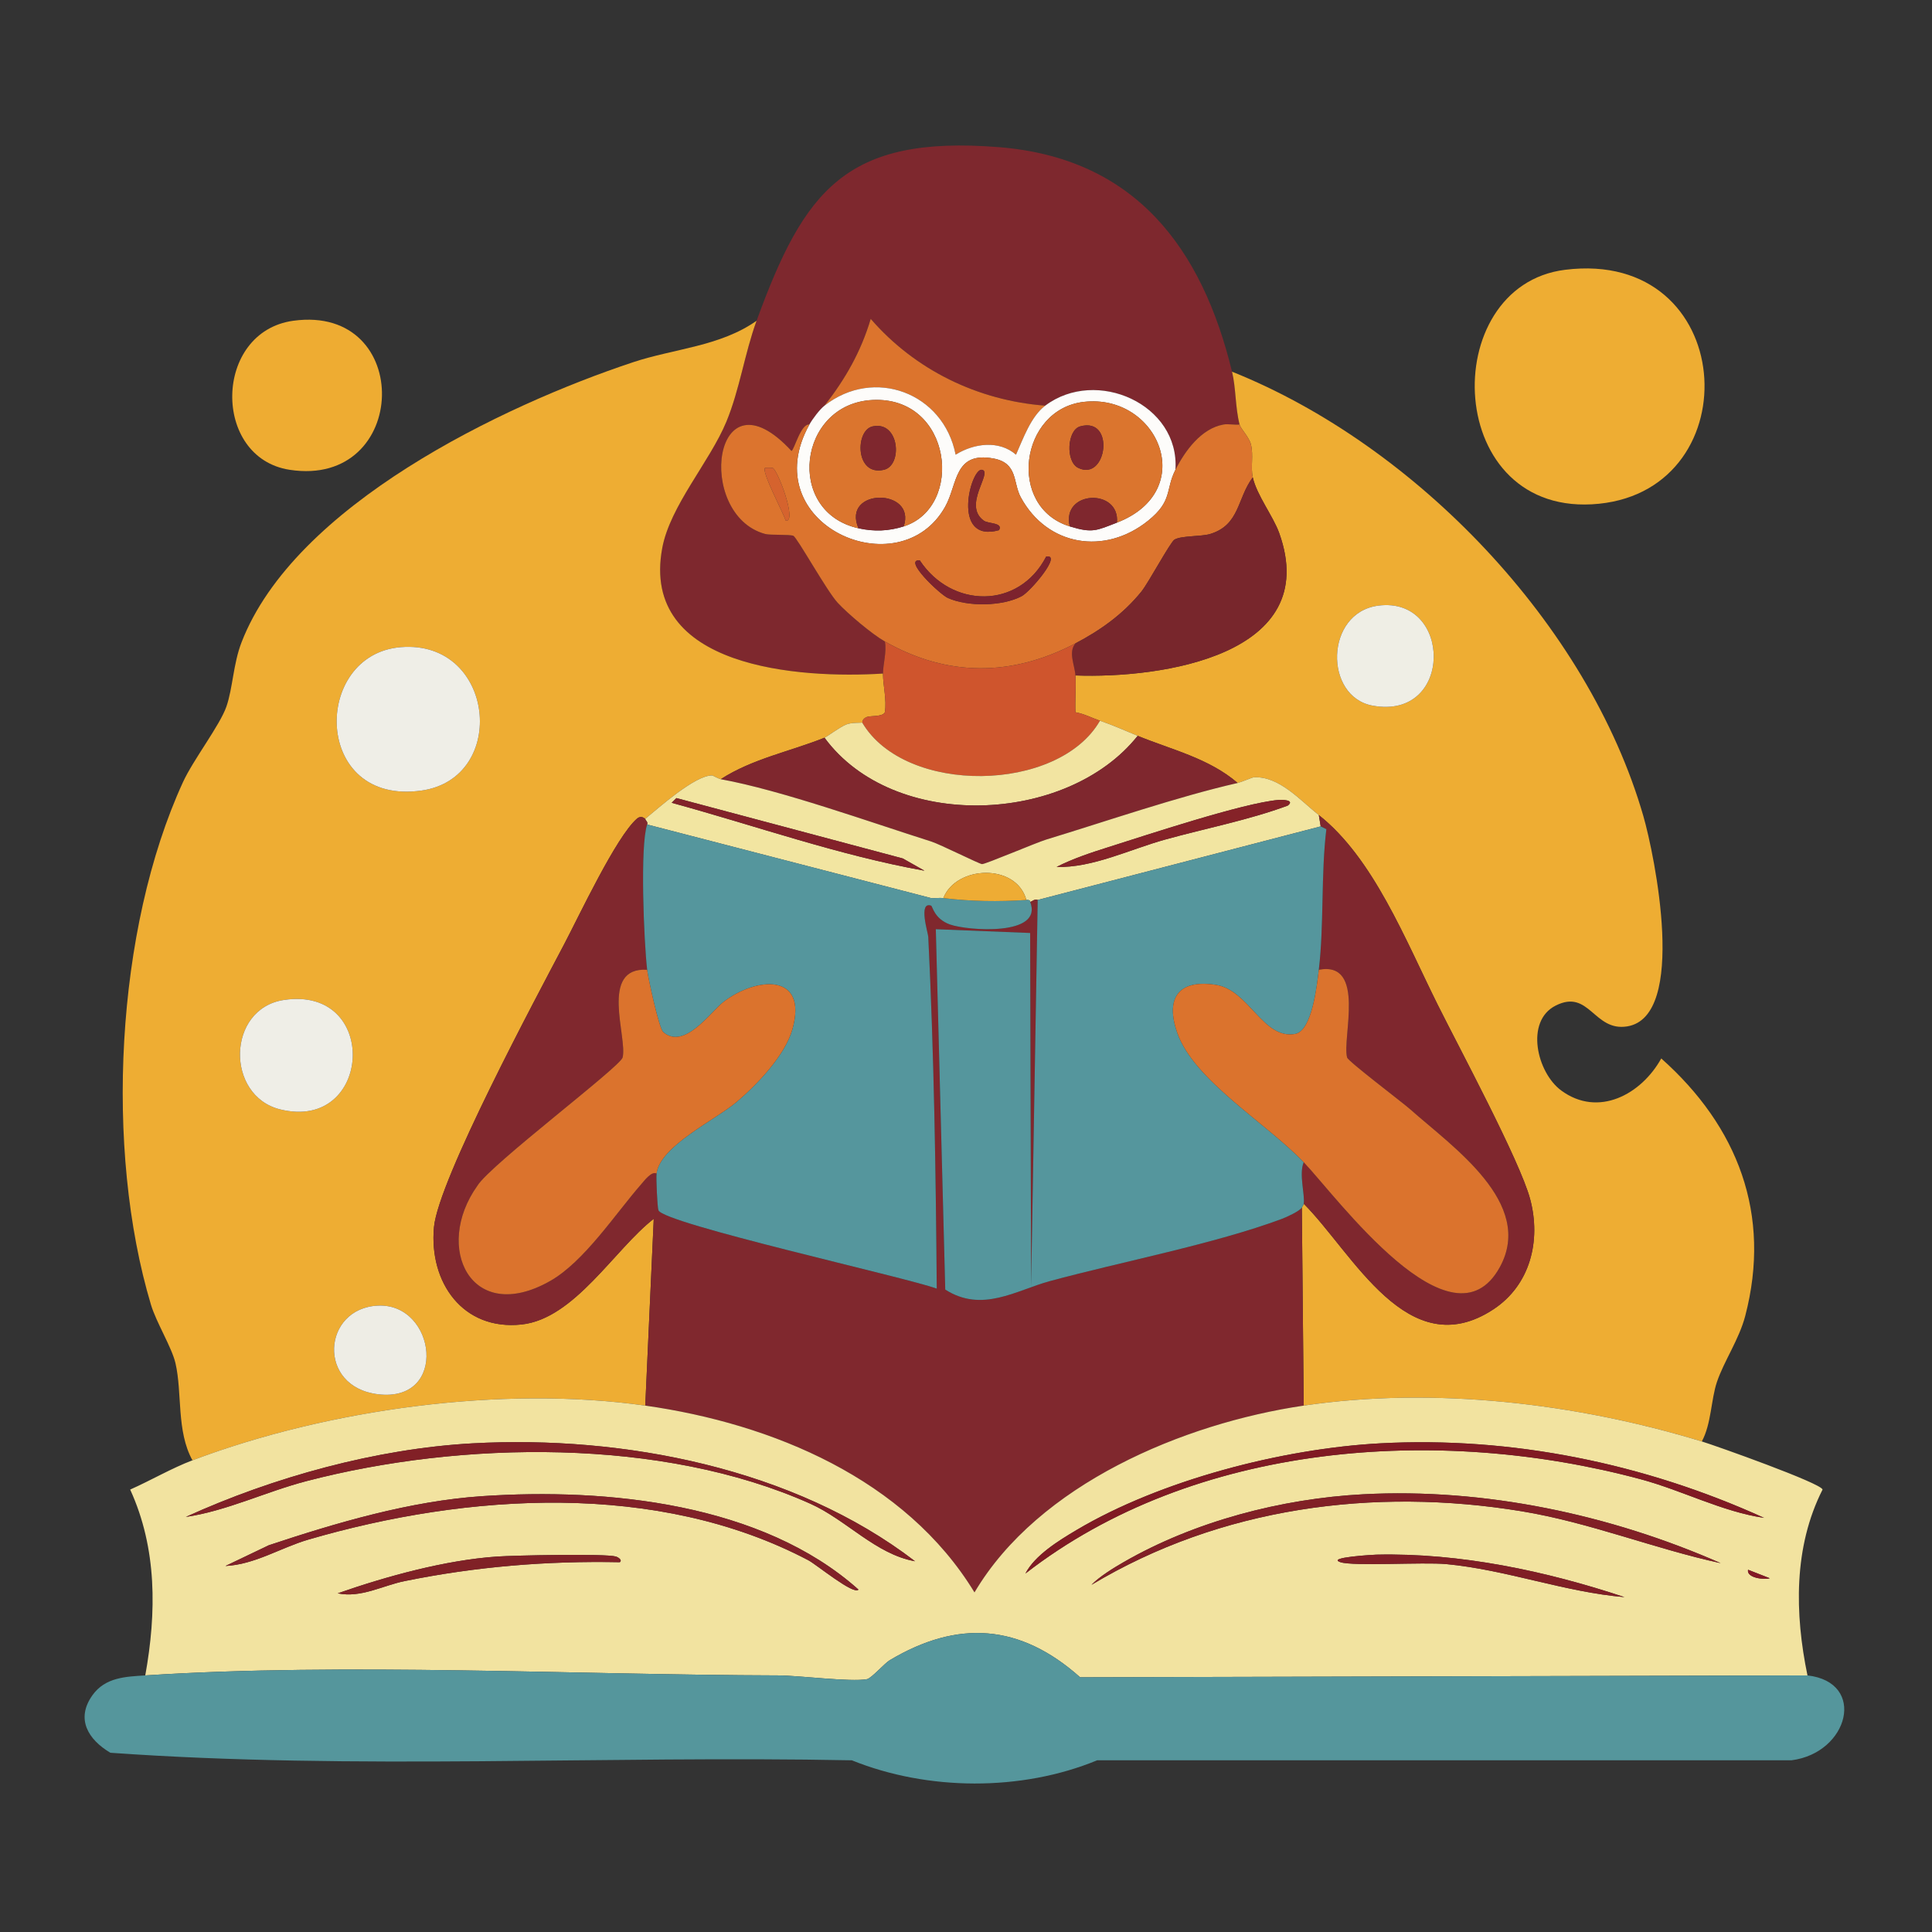 <svg xmlns="http://www.w3.org/2000/svg" width="1024" height="1024"><rect width="100%" height="100%" fill="#333333" stroke="none"/><path fill="none" d="M1023-1v1024H-1V-1h1024ZM401 170c-19.256 13.616-43.718 14.761-65.5 22-69.538 23.111-179.45 75.883-207.5 148.5-4.388 11.361-4.615 24.223-8 34-3.435 9.92-17.571 28.183-23 40-35.875 78.08-41.55 194.981-17 277 2.806 9.375 11.067 22.682 13 31 3.678 15.823.416 35.94 9 51.5-10.936 4.129-22.216 10.734-33 15.5 14.28 31.198 14.002 65.219 8 98.5-10.263.663-21.186.941-28 10.5-8.979 12.597-2.29 23.489 9.5 30.5 129.69 9.221 262.276 1.421 393 4 40.128 16.213 89.803 16.576 130 0h368c30.483-3.912 40.037-41.381 8.5-45-6.769-32.64-7.453-68.047 8-98.5-.673-3.382-56.775-23.292-64-25.5 5.058-9.311 4.863-22.209 8-31.5 3.746-11.094 11.745-22.561 15-35 14.101-53.885-3.977-100.457-44.5-136.5-10.595 19.09-33.372 31.422-53 17-12.935-9.504-19.302-36.73-3-45 17.935-9.099 20.243 13.939 38 11 31.977-5.293 14.497-90.731 8.5-111.5C841.653 330.864 750.179 235.87 653 197c-15.809-65.218-51.131-113.204-123.5-119-81.351-6.516-103.302 22.996-128.5 92Zm428.5-27c-68.347 8.539-64.5 132.365 18 124 80.842-8.197 73.397-135.419-18-124Zm-674 27c-42.409 5.784-43.324 72.629-2 79 63.698 9.821 66.138-87.747 2-79Z"/><path fill="#7E282E" d="M653 197c2.126 8.769 1.661 18.792 4 28-2.647.309-5.995-.438-8.5 0-11.811 2.064-20.462 14.031-25.5 24 2.362-34.73-41.933-54.389-69-34-35.731-2.709-69.039-18.913-92.5-46-5.129 17.294-13.454 31.908-24.5 46-2.514 1.976-6.341 7.022-8 10-4.569-.613-8.014 13.473-9.5 14-41.635-45.064-51.301 33.789-14 44 2.78.761 13.007.155 15 1 1.96.831 17.752 29.306 23.5 35.5 5.419 5.839 18.246 16.669 25 20.5 1.058 5.343-1.002 12.233-1 17-43.825 2.765-128.827-2.699-117-66.5 4.157-22.427 25.235-45.785 34-67 7.056-17.078 9.678-36.188 16-53.5 25.198-69.004 47.149-98.516 128.5-92 72.369 5.796 107.691 53.782 123.5 119Z"/><path fill="#EEAD33" d="M829.5 143c91.397-11.419 98.842 115.803 18 124-82.5 8.365-86.347-115.461-18-124Z"/><path fill="#DC742D" d="M554 215c-7.639 5.755-11.755 17.637-15.5 26-9.037-7.903-22.47-5.994-32 0-6.398-32.876-43.283-46.608-69.5-26 11.046-14.092 19.371-28.706 24.5-46 23.461 27.087 56.769 43.291 92.5 46Z"/><path fill="#EEAC32" d="M155.5 170c64.138-8.747 61.698 88.821-2 79-41.324-6.371-40.409-73.216 2-79Z"/><path fill="#EEAD33" d="M401 170c-6.322 17.312-8.944 36.422-16 53.5-8.765 21.215-29.843 44.573-34 67-11.827 63.801 73.175 69.265 117 66.5.003 6.557 2.061 13.754 1 20.5-1.216 2.553-7.589 1.754-9.5 2.5-2.756 1.076-2.318 2.93-2.5 3-.399.154-5.748-.142-8.5 1-3.657 1.518-10.006 6.397-11.5 7-17.833 7.197-38.238 11.136-55 22-.956-.173-4.254-1.995-4.5-2-9.055-.202-28.629 17.382-35.5 23-.174.142-1.912-2.28-4.5 0-10.975 9.668-30.462 51.209-38.5 66.5-14.657 27.883-66.724 124.883-69 150-2.653 29.277 15.369 54.879 46.5 51.5 28.04-3.044 49.3-39.966 70-56l-4.5 99c-76.053-10.781-168.264 1.914-240 29-8.584-15.56-5.322-35.677-9-51.5-1.933-8.318-10.194-21.625-13-31-24.55-82.019-18.875-198.92 17-277 5.429-11.817 19.565-30.08 23-40 3.385-9.777 3.612-22.639 8-34 28.05-72.617 137.962-125.389 207.5-148.5 21.782-7.239 46.244-8.384 65.5-22ZM212.5 343c-47.293 3.746-46.882 84.338 11 76 46.191-6.654 38.912-79.953-11-76Zm-62 187c-30.398 4.552-31.044 50.832-2 58 48.808 12.047 53.041-65.643 2-58Zm50 162c-29.679 1.168-32.798 43.179 0 47 37.331 4.349 30.65-48.206 0-47ZM902 764c-66.244-20.241-142.032-29.198-211-19l-1-105c.35-.593.896-1.318 1-2 26.196 26.217 55.138 85.804 100.5 56 19.619-12.89 25.397-36.495 19.5-58.5-5.444-20.315-37.795-80.495-49-103-17.234-34.616-34.1-77.708-63-100.5-9.743-7.683-21.077-20.811-34.5-20-.829.05-6.654 2.58-8.5 3-15.272-13.137-35.06-17.647-53-25-7.669-3.143-11.561-5.047-20-8-4.213-1.474-8.379-3.675-13-4.5-.258-6.473.353-13.049 0-19.5 45.322 1.692 131.263-10.652 108-75.5-3.188-8.888-11.898-20.079-14-29.5-1.22-5.47.492-11.619-1-17.5-.997-3.93-5.41-8.176-6-10.5-2.339-9.208-1.874-19.231-4-28 97.179 38.87 188.653 133.864 218 235.5 5.997 20.769 23.477 106.207-8.5 111.5-17.757 2.939-20.065-20.099-38-11-16.302 8.27-9.935 35.496 3 45 19.628 14.422 42.405 2.09 53-17 40.523 36.043 58.601 82.615 44.5 136.5-3.255 12.439-11.254 23.906-15 35-3.137 9.291-2.942 22.189-8 31.5ZM730.5 321c-28.297 3.687-28.87 48.238-3 53 43.082 7.93 42.345-58.126 3-53Z"/><path fill="#FDFCFA" d="M554 215c27.067-20.389 71.362-.73 69 34-5.431 10.746-1.351 16.425-14.5 27-22.89 18.409-53.458 13.525-67.5-12.5-4.186-7.759-1.372-18.099-14.5-20.5-20.923-3.826-18.882 13.62-25.5 25.5-24.231 43.501-101.462 9.393-72-43.5 1.659-2.978 5.486-8.024 8-10 26.217-20.608 63.102-6.876 69.5 26 9.53-5.994 22.963-7.903 32 0 3.745-8.363 7.861-20.245 15.5-26Zm-99 65c8.321 1.847 16.069 1.517 24-1 32.217-10.224 25.765-69.032-16.5-67-39.56 1.902-46.533 59.334-7.5 68Zm112-1c12.099 3.722 14.173 2.18 25-2 43.67-16.859 21.976-68.462-17.5-64-33.956 3.838-40.943 55.713-7.5 66Z"/><path fill="#DB752E" d="M479 279c6.835-20.479-33.161-20.434-24 1-39.033-8.666-32.06-66.098 7.5-68 42.265-2.032 48.717 56.776 16.5 67Zm-16.5-53c-9.343 2.037-9.326 26.577 6 23 10.07-2.35 8.236-26.104-6-23ZM592 277c1.693-18.379-29.646-17.174-25 2-33.443-10.287-26.456-62.162 7.5-66 39.476-4.462 61.17 47.141 17.5 64Zm-19.5-51c-6.925 1.956-7.829 18.691-1 22 15.227 7.379 19.745-27.294 1-22Z"/><path fill="#DC742E" d="M429 225c-29.462 52.893 47.769 87.001 72 43.5 6.618-11.88 4.577-29.326 25.5-25.5 13.128 2.401 10.314 12.741 14.5 20.5 14.042 26.025 44.61 30.909 67.5 12.5 13.149-10.575 9.069-16.254 14.5-27 5.038-9.969 13.689-21.936 25.5-24 2.505-.438 5.853.309 8.5 0 .59 2.324 5.003 6.57 6 10.5 1.492 5.881-.22 12.03 1 17.5-8.411 11.267-6.789 25.124-22.5 30-4.69 1.456-15.31.849-19 3-2.181 1.271-13.784 22.896-17.5 27.5-9.594 11.884-21.596 20.475-35 27.5-33.644 17.634-67.68 17.899-101-1-6.754-3.831-19.581-14.661-25-20.5-5.748-6.194-21.54-34.669-23.5-35.5-1.993-.845-12.22-.239-15-1-37.301-10.211-27.635-89.064 14-44 1.486-.527 4.931-14.613 9.5-14Zm-23.5 23c-2.18 1.523 9.728 24.012 11 28 6.191.783-4.387-27.198-7-28-.467-.143-3.836-.115-4 0Zm115 1c-5.936-1.231-16.638 39.158 9 32 2.325-4.062-5.649-3.338-8-5-11.588-8.191 4.887-25.78-1-27Zm34 46c-14.505 28.101-50.189 27.49-67 2-9.138-.759 10.632 18.085 15 20 10.529 4.617 28.748 4.422 39-1 4.67-2.47 21.728-22.582 13-21Z"/><path fill="#7F272E" d="M462.5 226c14.236-3.104 16.07 20.65 6 23-15.326 3.577-15.343-20.963-6-23Z"/><path fill="#80272E" d="M572.5 226c18.745-5.294 14.227 29.379-1 22-6.829-3.309-5.925-20.044 1-22Z"/><path fill="#D5632E" d="M405.5 248c.164-.115 3.533-.143 4 0 2.613.802 13.191 28.783 7 28-1.272-3.988-13.18-26.477-11-28Z"/><path fill="#7C252E" d="M520.5 249c5.887 1.22-10.588 18.809 1 27 2.351 1.662 10.325.938 8 5-25.638 7.158-14.936-33.231-9-32Z"/><path fill="#78262C" d="M664 253c2.102 9.421 10.812 20.612 14 29.5 23.263 64.848-62.678 77.192-108 75.5-.287-5.246-3.951-12.373 0-17 13.404-7.025 25.406-15.616 35-27.5 3.716-4.604 15.319-26.229 17.5-27.5 3.69-2.151 14.31-1.544 19-3 15.711-4.876 14.089-18.733 22.5-30Z"/><path fill="#80272D" d="M479 279c-7.931 2.517-15.679 2.847-24 1-9.161-21.434 30.835-21.479 24-1Z"/><path fill="#7F272E" d="M592 277c-10.827 4.18-12.901 5.722-25 2-4.646-19.174 26.693-20.379 25-2Z"/><path fill="#7D232E" d="M554.5 295c8.728-1.582-8.33 18.53-13 21-10.252 5.422-28.471 5.617-39 1-4.368-1.915-24.138-20.759-15-20 16.811 25.49 52.495 26.101 67-2Z"/><path fill="#EFEEE5" d="M730.5 321c39.345-5.126 40.082 60.93-3 53-25.87-4.762-25.297-49.313 3-53Z"/><path fill="#CF552D" d="M570 341c-3.951 4.627-.287 11.754 0 17 .353 6.451-.258 13.027 0 19.5 4.621.825 8.787 3.026 13 4.5-21.998 38.277-103.231 39.579-126 1 .182-.07-.256-1.924 2.5-3 1.911-.746 8.284.053 9.5-2.5 1.061-6.746-.997-13.943-1-20.5-.002-4.767 2.058-11.657 1-17 33.32 18.899 67.356 18.634 101 1Z"/><path fill="#EFEEE7" d="M212.5 343c49.912-3.953 57.191 69.346 11 76-57.882 8.338-58.293-72.254-11-76Z"/><path fill="#F2E4A1" d="M457 383c22.769 38.579 104.002 37.277 126-1 8.439 2.953 12.331 4.857 20 8-37.484 47.131-129.283 50.925-166 1 1.494-.603 7.843-5.482 11.5-7 2.752-1.142 8.101-.846 8.5-1Z"/><path fill="#7F272E" d="M656 415c-31.919 7.262-69.553 20.286-101.5 30-5.241 1.594-32.182 13.083-34 13-1.476-.068-22.114-10.452-27-12-32.276-10.223-79.576-27.214-111.5-33 16.762-10.864 37.167-14.803 55-22 36.717 49.925 128.516 46.131 166-1 17.94 7.353 37.728 11.863 53 25Z"/><path fill="#F2E5A1" d="M382 413c31.924 5.786 79.224 22.777 111.5 33 4.886 1.548 25.524 11.932 27 12 1.818.083 28.759-11.406 34-13 31.947-9.714 69.581-22.738 101.5-30 1.846-.42 7.671-2.95 8.5-3 13.423-.811 24.757 12.317 34.5 20l1 6-150 39c-1.859-.691-3.005.906-4 1-.111.01.451-1.164-2-1-5.38-19.636-37.245-18.302-44-1-2.1-.256-4.369.177-6.5 0L343 437c.503-1.476-.784-1.899-1-3 6.871-5.618 26.445-23.202 35.5-23 .246.005 3.544 1.827 4.5 2Zm-23.5 10-2.5 2.5c44.284 12.101 88.587 27.863 134 36l-11.5-6.5-120-32Zm319 1c-18.699 1.631-69.595 18.549-90 25-9.272 2.931-18.797 6.078-27.5 10.5 19.081.562 38.917-9.343 57.5-14.5 21.668-6.013 43.887-10.23 65-18 4.006-3.028-2.821-3.19-5-3Z"/><path fill="#83222A" d="m358.5 423 120 32 11.5 6.5c-45.413-8.137-89.716-23.899-134-36l2.5-2.5Z"/><path fill="#852228" d="M677.5 424c2.179-.19 9.006-.028 5 3-21.113 7.77-43.332 11.987-65 18-18.583 5.157-38.419 15.062-57.5 14.5 8.703-4.422 18.228-7.569 27.5-10.5 20.405-6.451 71.301-23.369 90-25Z"/><path fill="#7F272E" d="M691 638c.729-4.767-2.656-15.723 0-22 17.385 18.226 78.55 102.215 104 55.5 18.463-33.89-25.128-63.605-47.5-83.5-4.259-3.787-32.92-25.412-33.5-27.5-2.801-10.079 10.261-51.277-15-46.5 2.829-23.905 1.074-50.35 4-74.5l-3-1.5-1-6c28.9 22.792 45.766 65.884 63 100.5 11.205 22.505 43.556 82.685 49 103 5.897 22.005.119 45.61-19.5 58.5-45.362 29.804-74.304-29.783-100.5-56Z"/><path fill="#80282E" d="M342 434c.216 1.101 1.503 1.524 1 3-3.852 11.31-1.731 61.917 0 77-25.552-1.594-10.312 35.988-13 46.5-1.273 4.976-70.2 56.825-77 68-23.316 32.7-3.401 74.184 38.5 50.5 18.177-10.274 34.723-35.778 48.5-51.5 1.382-1.577 5.385-6.967 8-5.5-.283 2.309.374 17.982 1 19.5 2.925 7.095 130.994 35.447 147.5 41.5-.496-62.161-1.444-124.424-4.5-186.5-.097-1.962-5.417-18.886 1.5-16.5.779.269 1.624 7.001 10 10 9.054 3.242 49.72 6.448 42.5-12 .995-.094 2.141-1.691 4-1l-3.5 205-.5-187.5-50-2 5 191c19.603 12.537 37.644.338 55.5-4.5 37.864-10.259 87.37-19.706 123-33 2.359-.88 9.363-4.071 10.5-6l1 105c-63.812 9.436-140.487 41.555-174.5 99-36.58-60.07-107.026-89.435-174.5-99l4.5-99c-20.7 16.034-41.96 52.956-70 56-31.131 3.379-49.153-22.223-46.5-51.5 2.276-25.117 54.343-122.117 69-150 8.038-15.291 27.525-56.832 38.5-66.5 2.588-2.28 4.326.142 4.5 0Z"/><path fill="#55969D" d="M500 476c14.615 1.784 29.272 1.986 44 1 2.451-.164 1.889 1.01 2 1 7.22 18.448-33.446 15.242-42.5 12-8.376-2.999-9.221-9.731-10-10-6.917-2.386-1.597 14.538-1.5 16.5 3.056 62.076 4.004 124.339 4.5 186.5-16.506-6.053-144.575-34.405-147.5-41.5-.626-1.518-1.283-17.191-1-19.5 1.794-14.62 31.219-28.421 42.5-38 10.794-9.166 25.629-24.665 29.5-38.5 8.412-30.06-19.165-27.791-36.5-14.5-6.702 5.138-20.772 25.774-32 16-2.183-1.901-7.985-28.509-8.5-33-1.731-15.083-3.852-65.69 0-77l150.5 39c2.131.177 4.4-.256 6.5 0Z"/><path fill="#55969D" d="m700 438 3 1.5c-2.926 24.15-1.171 50.595-4 74.5-.948 8.007-3.531 32.341-12.5 34-17.095 3.163-24.436-23.268-42-26-20.157-3.135-26.918 7.265-20.5 25.5 8.86 25.174 47.19 47.731 67 68.5-2.656 6.277.729 17.233 0 22-.104.682-.65 1.407-1 2-1.137 1.929-8.141 5.12-10.5 6-35.63 13.294-85.136 22.741-123 33-17.856 4.838-35.897 17.037-55.5 4.5l-5-191 50 2 .5 187.5 3.5-205 150-39Z"/><path fill="#EEAC34" d="M544 477c-14.728.986-29.385.784-44-1 6.755-17.302 38.62-18.636 44 1Z"/><path fill="#DB732D" d="M691 616c-19.81-20.769-58.14-43.326-67-68.5-6.418-18.235.343-28.635 20.5-25.5 17.564 2.732 24.905 29.163 42 26 8.969-1.659 11.552-25.993 12.5-34 25.261-4.777 12.199 36.421 15 46.5.58 2.088 29.241 23.713 33.5 27.5 22.372 19.895 65.963 49.61 47.5 83.5-25.45 46.715-86.615-37.274-104-55.5ZM343 514c.515 4.491 6.317 31.099 8.5 33 11.228 9.774 25.298-10.862 32-16 17.335-13.291 44.912-15.56 36.5 14.5-3.871 13.835-18.706 29.334-29.5 38.5-11.281 9.579-40.706 23.38-42.5 38-2.615-1.467-6.618 3.923-8 5.5-13.777 15.722-30.323 41.226-48.5 51.5-41.901 23.684-61.816-17.8-38.5-50.5 6.8-11.175 75.727-63.024 77-68 2.688-10.512-12.552-48.094 13-46.5Z"/><path fill="#EFEEE7" d="M150.5 530c51.041-7.643 46.808 70.047-2 58-29.044-7.168-28.398-53.448 2-58Z"/><path fill="#EEEDE5" d="M200.5 692c30.65-1.206 37.331 51.349 0 47-32.798-3.821-29.679-45.832 0-47Z"/><path fill="#F2E3A0" d="M342 745c67.474 9.565 137.92 38.93 174.5 99 34.013-57.445 110.688-89.564 174.5-99 68.968-10.198 144.756-1.241 211 19 7.225 2.208 63.327 22.118 64 25.5-15.453 30.453-14.769 65.86-8 98.5l-385.5 1c-31.875-28.395-64.875-30.581-101-9-2.694 1.609-9.66 9.575-12 10-8.759 1.589-36.108-1.972-47-2-107.595-.279-229.625-6.84-335.5 0 6.002-33.281 6.28-67.302-8-98.5 10.784-4.766 22.064-11.371 33-15.5 71.736-27.086 163.947-39.781 240-29Zm-91.5 20c-50.992 2.788-105.817 17.972-152 39 21.672-3.18 42.516-13.403 64-19 82.034-21.373 188.39-23.193 267 12 19.064 8.535 34.725 26.84 55.5 30.5-64.239-49.277-154.48-66.875-234.5-62.5Zm481 0c-51.721 2.777-116.333 19.471-161 46-9.234 5.484-22.006 13.311-27 23 89.697-69.669 218.816-78.778 326-50 22.124 5.94 43.241 17.226 65.5 20.5-63.378-28.798-133.526-43.257-203.5-39.5Zm-9 27c-43.364 2.3-89.407 14.34-127 36-5.273 3.038-12.803 7.647-17 12 68.42-41.056 149.523-51.876 228-39 35.98 5.903 70.383 19.891 105.5 27.5-58.399-25.696-125.063-39.918-189.5-36.5Zm-467 1c-38.049 2.562-77.091 14.058-113 26l-23 11c15.585-.759 29.266-9.706 44-14 84.32-24.574 184.944-31.174 265 11 4.168 2.196 24.183 18.687 26.5 15.5-51.185-45.706-133.022-53.976-199.5-49.5Zm474 31c-1.296.029-26.872 1.447-19 4 6.903 2.239 43.976-.127 56 1 31.937 2.994 63.011 14.889 94.5 17.5-41.662-13.848-87.111-23.506-131.5-22.5Zm-466 1c-27.561 1.891-58.751 10.505-84.5 19.5 12.303 2.554 23.767-4.117 35.5-6.5 37.727-7.663 75.329-10.776 114-10 1.657-1.281-1.379-2.824-2-3-5.827-1.655-54.029-.615-63 0Zm663 7c-.886 4.436 8.762 5.395 11.5 4.5l-11.5-4.5Z"/><path fill="#812026" d="M250.5 765c80.02-4.375 170.261 13.223 234.5 62.5-20.775-3.66-36.436-21.965-55.5-30.5-78.61-35.193-184.966-33.373-267-12-21.484 5.597-42.328 15.82-64 19 46.183-21.028 101.008-36.212 152-39Z"/><path fill="#801A23" d="M731.5 765c69.974-3.757 140.122 10.702 203.5 39.5-22.259-3.274-43.376-14.56-65.5-20.5-107.184-28.778-236.303-19.669-326 50 4.994-9.689 17.766-17.516 27-23 44.667-26.529 109.279-43.223 161-46Z"/><path fill="#812026" d="M722.5 792c64.437-3.418 131.101 10.804 189.5 36.5-35.117-7.609-69.52-21.597-105.5-27.5-78.477-12.876-159.58-2.056-228 39 4.197-4.353 11.727-8.962 17-12 37.593-21.66 83.636-33.7 127-36Z"/><path fill="#812128" d="M255.5 793c66.478-4.476 148.315 3.794 199.5 49.5-2.317 3.187-22.332-13.304-26.5-15.5-80.056-42.174-180.68-35.574-265-11-14.734 4.294-28.415 13.241-44 14l23-11c35.909-11.942 74.951-23.438 113-26Z"/><path fill="#801E25" d="M729.5 824c44.389-1.006 89.838 8.652 131.5 22.5-31.489-2.611-62.563-14.506-94.5-17.5-12.024-1.127-49.097 1.239-56-1-7.872-2.553 17.704-3.971 19-4Z"/><path fill="#802126" d="M263.5 825c8.971-.615 57.173-1.655 63 0 .621.176 3.657 1.719 2 3-38.671-.776-76.273 2.337-114 10-11.733 2.383-23.197 9.054-35.5 6.5 25.749-8.995 56.939-17.609 84.5-19.5Z"/><path fill="#841924" d="m926.5 832 11.5 4.5c-2.738.895-12.386-.064-11.5-4.5Z"/><path fill="#55969C" d="M958 888c31.537 3.619 21.983 41.088-8.5 45h-368c-40.197 16.576-89.872 16.213-130 0-130.724-2.579-263.31 5.221-393-4-11.79-7.011-18.479-17.903-9.5-30.5 6.814-9.559 17.737-9.837 28-10.5 105.875-6.84 227.905-.279 335.5 0 10.892.028 38.241 3.589 47 2 2.34-.425 9.306-8.391 12-10 36.125-21.581 69.125-19.395 101 9l385.5-1Z"/></svg>